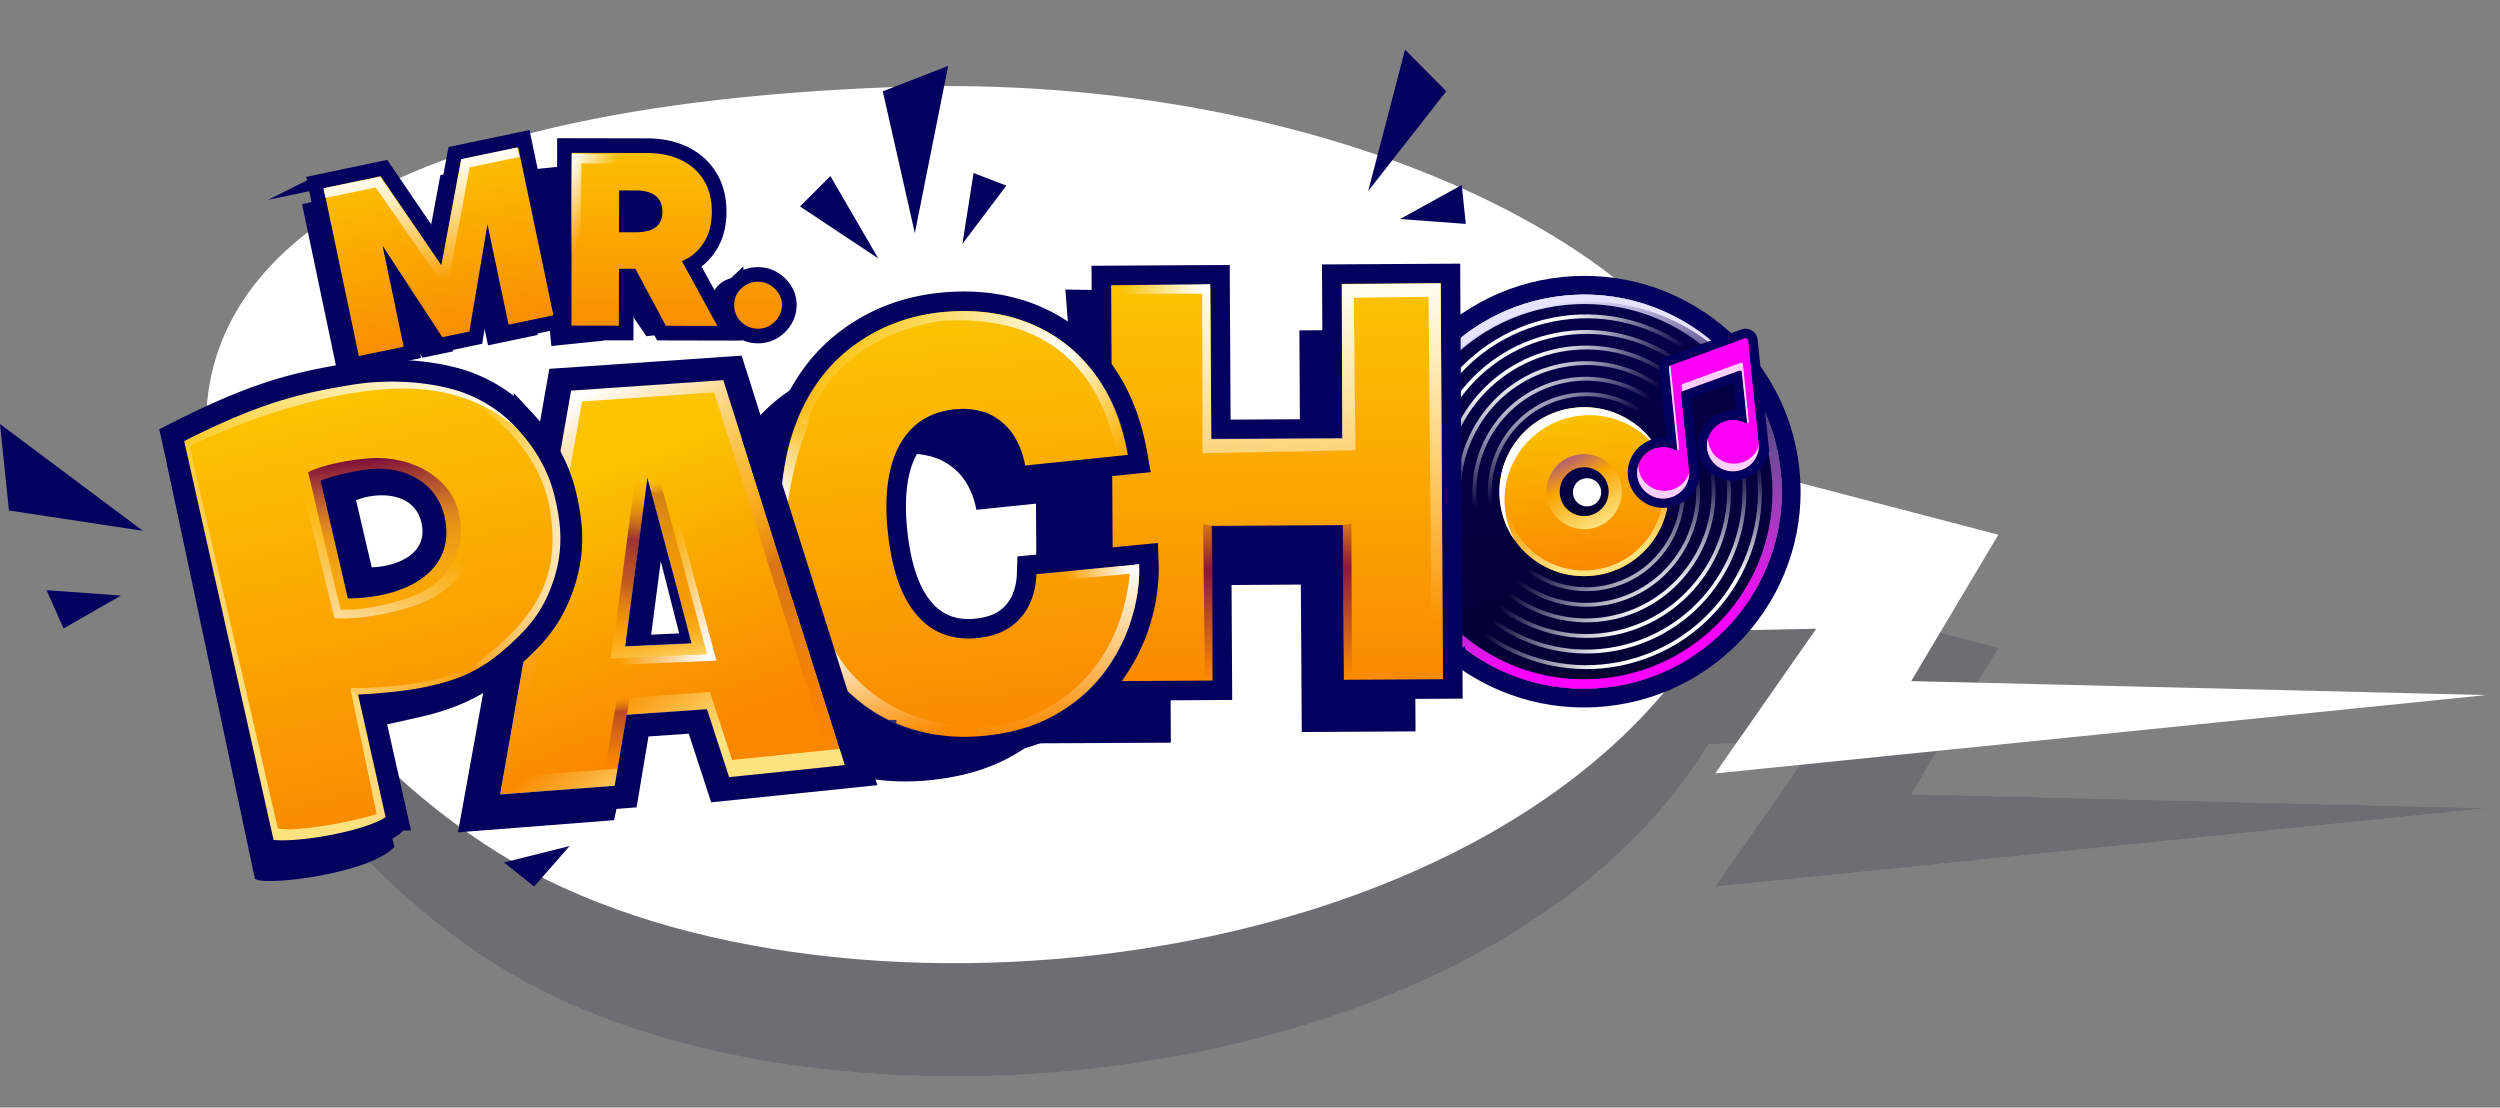 <svg xmlns="http://www.w3.org/2000/svg" fill="none" width="237" height="105" viewBox="0 0 237 105"><rect x="0" y="0" width="237" height="105" fill="#808080" stroke="none"/><g fill-rule="evenodd" clip-rule="evenodd" opacity=".15"><path d="m235.693 76.622-54.513-1.326 8.263-13.874-24.006-6.277c-3.292-20.2-39.408-37.648-80.48-36.17-55.61 2-68.252 20.017-64.922 36.861 1.852 9.37 10.613 25.458 27.341 35.837 30.272 18.783 94.32 12.222 114.573-21.139l10.232-.2-9.582 13.717 73.094-7.429Z" fill="#fff"></path><path d="m235.693 76.622-54.513-1.326 8.263-13.874-24.006-6.277c-3.292-20.2-39.408-37.648-80.48-36.17-55.61 2-68.252 20.017-64.922 36.861 1.852 9.37 10.613 25.458 27.341 35.837 30.272 18.783 94.32 12.222 114.573-21.139l10.232-.2-9.582 13.717 73.094-7.429Z" fill="#01001F"></path></g><path d="m235.693 65.893-54.513-1.327 8.263-13.874-24.006-6.276c-3.292-20.2-39.408-37.648-80.48-36.17-55.61 2-68.252 20.016-64.922 36.86 1.852 9.37 10.613 25.459 27.341 35.838 30.272 18.783 94.32 12.222 114.573-21.139l10.232-.201-9.582 13.718 73.094-7.43Z" fill="#fff" fill-rule="evenodd" clip-rule="evenodd"></path><path d="M170.589 44.503c1.161 11.238-7.037 21.292-18.31 22.456-11.272 1.164-21.352-7.003-22.512-18.24-1.161-11.239 7.037-21.292 18.31-22.457 11.273-1.163 21.352 7.003 22.512 18.241ZM152.097 65.19c10.292-1.063 17.777-10.243 16.717-20.504-1.059-10.26-10.262-17.717-20.554-16.654-10.293 1.063-17.778 10.242-16.718 20.503 1.059 10.26 10.262 17.717 20.555 16.655Z" fill="#04005E" fill-rule="evenodd" clip-rule="evenodd"></path><path d="M152.102 65.19c10.293-1.063 17.778-10.242 16.718-20.503-1.06-10.26-10.262-17.717-20.555-16.654-10.292 1.062-17.777 10.242-16.718 20.503 1.06 10.26 10.263 17.717 20.555 16.654Z" fill="url(#a)"></path><path d="M150.997 54.573c4.411-.455 7.619-4.39 7.164-8.787-.454-4.397-4.398-7.593-8.809-7.137-4.411.455-7.619 4.39-7.165 8.787.455 4.397 4.399 7.593 8.81 7.137Z" fill="url(#b)"></path><path d="M150.942 54.042c4.117-.425 7.111-4.096 6.687-8.2-.424-4.105-4.105-7.088-8.222-6.663-4.117.426-7.111 4.097-6.687 8.202.424 4.104 4.105 7.087 8.222 6.661Zm.055.531c4.41-.455 7.619-4.39 7.165-8.787-.454-4.397-4.399-7.593-8.81-7.137-4.41.455-7.619 4.39-7.165 8.787.455 4.397 4.399 7.593 8.81 7.137Z" fill="url(#c)" fill-rule="evenodd" clip-rule="evenodd"></path><path d="M150.544 50.15a3.564 3.564 0 0 0 3.185-3.906 3.564 3.564 0 0 0-3.916-3.172 3.563 3.563 0 0 0-3.184 3.905 3.563 3.563 0 0 0 3.915 3.172Z" fill="url(#d)"></path><path d="M145.671 30.877c-8.606 2.62-13.476 11.79-10.878 20.483 2.598 8.693 11.681 13.617 20.287 10.998 8.607-2.618 13.477-11.789 10.879-20.482-2.599-8.693-11.682-13.617-20.288-10.999Zm-11.228 20.59c-2.657-8.89 2.323-18.266 11.122-20.943 8.8-2.678 18.087 2.357 20.744 11.246 2.657 8.888-2.323 18.264-11.123 20.942-8.799 2.678-18.087-2.357-20.743-11.246Z" fill="url(#e)" fill-rule="evenodd" clip-rule="evenodd"></path><path d="M145.671 30.877c-8.606 2.62-13.476 11.79-10.878 20.483 2.598 8.693 11.681 13.617 20.287 10.998 8.607-2.618 13.477-11.789 10.879-20.482-2.599-8.693-11.682-13.617-20.288-10.999Zm-11.228 20.59c-2.657-8.89 2.323-18.266 11.122-20.943 8.8-2.678 18.087 2.357 20.744 11.246 2.657 8.888-2.323 18.264-11.123 20.942-8.799 2.678-18.087-2.357-20.743-11.246Z" fill="url(#f)" fill-rule="evenodd" clip-rule="evenodd"></path><path d="M146.094 32.292c-7.833 2.384-12.265 10.73-9.9 18.641 2.364 7.912 10.631 12.394 18.464 10.01 7.832-2.383 12.265-10.729 9.9-18.64-2.365-7.912-10.631-12.394-18.464-10.01ZM135.843 51.04c-2.423-8.107 2.119-16.66 10.145-19.101 8.026-2.443 16.497 2.15 18.92 10.257 2.423 8.107-2.119 16.659-10.145 19.101s-16.496-2.15-18.92-10.257Z" fill="url(#g)" fill-rule="evenodd" clip-rule="evenodd"></path><path d="M146.094 32.292c-7.833 2.384-12.265 10.73-9.9 18.641 2.364 7.912 10.631 12.394 18.464 10.01 7.832-2.383 12.265-10.729 9.9-18.64-2.365-7.912-10.631-12.394-18.464-10.01ZM135.843 51.04c-2.423-8.107 2.119-16.66 10.145-19.101 8.026-2.443 16.497 2.15 18.92 10.257 2.423 8.107-2.119 16.659-10.145 19.101s-16.496-2.15-18.92-10.257Z" fill="url(#h)" fill-rule="evenodd" clip-rule="evenodd"></path><path d="M146.517 33.707c-7.059 2.148-11.054 9.67-8.923 16.8 2.132 7.13 9.582 11.17 16.641 9.022 7.059-2.148 11.053-9.67 8.922-16.8-2.131-7.13-9.581-11.17-16.64-9.022Zm-9.273 16.907c-2.189-7.326 1.915-15.054 9.167-17.26 7.253-2.207 14.907 1.942 17.096 9.268 2.19 7.326-1.914 15.053-9.167 17.26-7.252 2.207-14.906-1.943-17.096-9.268Z" fill="url(#i)" fill-rule="evenodd" clip-rule="evenodd"></path><path d="M146.517 33.707c-7.059 2.148-11.054 9.67-8.923 16.8 2.132 7.13 9.582 11.17 16.641 9.022 7.059-2.148 11.053-9.67 8.922-16.8-2.131-7.13-9.581-11.17-16.64-9.022Zm-9.273 16.907c-2.189-7.326 1.915-15.054 9.167-17.26 7.253-2.207 14.907 1.942 17.096 9.268 2.19 7.326-1.914 15.053-9.167 17.26-7.252 2.207-14.906-1.943-17.096-9.268Z" fill="url(#j)" fill-rule="evenodd" clip-rule="evenodd"></path><path d="M146.94 35.122c-6.286 1.913-9.843 8.61-7.945 14.959 1.898 6.349 8.531 9.945 14.817 8.033 6.285-1.913 9.842-8.61 7.945-14.96-1.898-6.348-8.532-9.945-14.817-8.032Zm-8.295 15.065c-1.956-6.544 1.71-13.447 8.189-15.419 6.479-1.971 13.317 1.736 15.273 8.28 1.956 6.545-1.711 13.448-8.19 15.42-6.478 1.97-13.316-1.736-15.272-8.28Z" fill="url(#k)" fill-rule="evenodd" clip-rule="evenodd"></path><path d="M146.94 35.122c-6.286 1.913-9.843 8.61-7.945 14.959 1.898 6.349 8.531 9.945 14.817 8.033 6.285-1.913 9.842-8.61 7.945-14.96-1.898-6.348-8.532-9.945-14.817-8.032Zm-8.295 15.065c-1.956-6.544 1.71-13.447 8.189-15.419 6.479-1.971 13.317 1.736 15.273 8.28 1.956 6.545-1.711 13.448-8.19 15.42-6.478 1.97-13.316-1.736-15.272-8.28Z" fill="url(#l)" fill-rule="evenodd" clip-rule="evenodd"></path><path d="M147.363 36.537c-5.512 1.677-8.631 7.55-6.967 13.118 1.664 5.567 7.481 8.721 12.993 7.044 5.512-1.677 8.631-7.55 6.967-13.118-1.664-5.568-7.482-8.721-12.993-7.044Zm-7.317 13.224c-1.723-5.763 1.506-11.842 7.211-13.578 5.705-1.736 11.727 1.529 13.449 7.291 1.722 5.763-1.506 11.843-7.211 13.579-5.706 1.736-11.727-1.529-13.449-7.292Z" fill="url(#m)" fill-rule="evenodd" clip-rule="evenodd"></path><path d="M147.363 36.537c-5.512 1.677-8.631 7.55-6.967 13.118 1.664 5.567 7.481 8.721 12.993 7.044 5.512-1.677 8.631-7.55 6.967-13.118-1.664-5.568-7.482-8.721-12.993-7.044Zm-7.317 13.224c-1.723-5.763 1.506-11.842 7.211-13.578 5.705-1.736 11.727 1.529 13.449 7.291 1.722 5.763-1.506 11.843-7.211 13.579-5.706 1.736-11.727-1.529-13.449-7.292Z" fill="url(#n)" fill-rule="evenodd" clip-rule="evenodd"></path><path d="M147.786 37.952c-4.739 1.442-7.42 6.49-5.99 11.276 1.431 4.787 6.432 7.498 11.17 6.056 4.738-1.442 7.42-6.49 5.989-11.277-1.43-4.786-6.431-7.497-11.169-6.055Zm-6.34 11.383c-1.489-4.982 1.302-10.236 6.234-11.737 4.931-1.5 10.136 1.321 11.625 6.303 1.489 4.981-1.302 10.236-6.233 11.737-4.932 1.5-10.137-1.322-11.626-6.303Z" fill="url(#o)" fill-rule="evenodd" clip-rule="evenodd"></path><path d="M147.786 37.952c-4.739 1.442-7.42 6.49-5.99 11.276 1.431 4.787 6.432 7.498 11.17 6.056 4.738-1.442 7.42-6.49 5.989-11.277-1.43-4.786-6.431-7.497-11.169-6.055Zm-6.34 11.383c-1.489-4.982 1.302-10.236 6.234-11.737 4.931-1.5 10.136 1.321 11.625 6.303 1.489 4.981-1.302 10.236-6.233 11.737-4.932 1.5-10.137-1.322-11.626-6.303Z" fill="url(#p)" fill-rule="evenodd" clip-rule="evenodd"></path><path d="M150.417 48.91a2.317 2.317 0 0 0 2.07-2.538 2.317 2.317 0 0 0-2.545-2.062 2.316 2.316 0 0 0-2.07 2.538 2.316 2.316 0 0 0 2.545 2.062Z" fill="url(#q)"></path><path d="M150.59 47.998a1.336 1.336 0 0 0 1.194-1.465 1.336 1.336 0 0 0-1.468-1.19 1.336 1.336 0 0 0-1.194 1.465 1.336 1.336 0 0 0 1.468 1.19Z" fill="#fff"></path><path d="M143.65 51.308a7.993 7.993 0 0 1-.978-3.094c-.455-4.409 2.758-8.353 7.178-8.81a8.046 8.046 0 0 1 7.366 3.307 8.047 8.047 0 0 0-7.849-4.064c-4.419.456-7.633 4.4-7.177 8.81a7.976 7.976 0 0 0 1.46 3.851Z" fill="#fff"></path><path d="M152.011 64.305c9.802-1.012 16.931-9.754 15.922-19.527-1.009-9.772-9.774-16.873-19.576-15.86-9.803 1.011-16.932 9.754-15.923 19.526 1.009 9.772 9.774 16.873 19.577 15.861Zm.091.885c10.293-1.063 17.778-10.242 16.718-20.503-1.06-10.26-10.262-17.717-20.555-16.654-10.292 1.062-17.777 10.242-16.718 20.503 1.06 10.26 10.263 17.717 20.555 16.654Z" fill="url(#r)" fill-rule="evenodd" clip-rule="evenodd"></path><path d="M166.216 36.93a18.74 18.74 0 0 0-17.522-8.227c-10.293 1.063-17.778 10.243-16.718 20.504a18.56 18.56 0 0 0 2.603 7.758 18.562 18.562 0 0 1-3.032-8.43c-1.059-10.26 6.426-19.44 16.718-20.502a18.742 18.742 0 0 1 17.951 8.896Z" fill="#E5E3FF"></path><path d="M165.742 32.294a.267.267 0 0 0-.358-.223l-6.996 2.55a.267.267 0 0 0-.175.277l.795 7.685c.008.074-.076.126-.141.09a2.48 2.48 0 0 0-1.44-.285c-1.355.14-2.342 1.34-2.204 2.68.138 1.34 1.35 2.313 2.706 2.174 1.356-.14 2.343-1.34 2.205-2.681l-.008-.07h.001l-.746-7.212a.179.179 0 0 1 .116-.185l5.394-1.965a.177.177 0 0 1 .238.149l.489 4.73c.008.075-.074.126-.141.09a2.474 2.474 0 0 0-1.438-.285c-1.357.14-2.343 1.34-2.205 2.68.139 1.34 1.35 2.314 2.706 2.174 1.356-.14 2.343-1.34 2.204-2.68l-.003-.033a.465.465 0 0 0-.005-.037h.001l-.995-9.623Z" fill="#FF00F5"></path><path d="M160.121 44.49h-.001l.009.07.006.07c.097 1.311-.879 2.472-2.212 2.61-1.355.14-2.567-.833-2.706-2.173-.138-1.34.85-2.54 2.205-2.68a2.5 2.5 0 0 1 1.44.284c.065.036.148-.015.14-.09l-.794-7.684a.266.266 0 0 1 .174-.278l6.997-2.55c.163-.06.34.05.358.223l.994 9.623h-.001a.247.247 0 0 1 .005.038l.004.032.006.07c.098 1.312-.879 2.473-2.211 2.61-1.356.14-2.567-.833-2.705-2.173-.139-1.34.848-2.54 2.204-2.68a2.5 2.5 0 0 1 .665.02l.039.006a2.489 2.489 0 0 1 .735.259c.066.035.148-.016.14-.09l-.488-4.73a.179.179 0 0 0-.239-.15l-5.394 1.965a.18.18 0 0 0-.116.186l.746 7.212Zm4.483-5.567-.274-2.647-4.011 1.462.781 7.545c-.219 1.477-1.528 2.681-3.086 2.842-1.838.19-3.494-1.13-3.683-2.967-.19-1.836 1.161-3.467 2.999-3.657.225-.023.447-.023.663-.003l-.672-6.51a1.157 1.157 0 0 1 .755-1.205l6.997-2.549a1.16 1.16 0 0 1 1.552.967l1.086 10.507c-.22 1.477-1.529 2.681-3.085 2.842-1.84.19-3.496-1.13-3.685-2.966-.19-1.837 1.161-3.467 3.001-3.657.224-.023.445-.024.662-.004Z" fill="#04005E" fill-rule="evenodd" clip-rule="evenodd"></path><path d="M158.362 34.631a.267.267 0 0 0-.151.269l.8 7.74.031.016c.065.036.148-.016.141-.09l-.821-7.935Zm-3.047 9.485c-.093.3-.127.622-.093.952.139 1.34 1.351 2.314 2.706 2.174 1.279-.132 2.231-1.208 2.218-2.455a2.47 2.47 0 0 1-2.113 1.729c-1.356.14-2.567-.834-2.705-2.174a2.16 2.16 0 0 1-.013-.226Zm4.153-7.015 5.423-1.973a.179.179 0 0 1 .239.149l.494 4.785.032.017c.065.036.148-.016.14-.09l-.562-5.438a.179.179 0 0 0-.239-.149l-5.465 1.988a.179.179 0 0 0-.117.186l.055.525Zm2.455 4.44c.001.075.005.15.013.226.138 1.34 1.35 2.313 2.705 2.173a2.467 2.467 0 0 0 2.113-1.728 2.457 2.457 0 0 1-2.217 2.454c-1.356.14-2.567-.833-2.705-2.173-.034-.33 0-.653.091-.952Z" fill="#FFD0FE"></path><path d="m98.344 70.468-.226-39.005 10.786-.062.088 15.447 14.277-.082-.088-15.447 10.787-.062.225 38.078-10.785.062-.088-13.98-12.41.081.088 14.908-12.654.062Z" fill="#04005E"></path><path d="m103.299 47.161-10.691 1.104c-.168-.88-.453-1.666-.856-2.356a5.49 5.49 0 0 0-1.52-1.73 5.574 5.574 0 0 0-2.154-1.009c-.827-.21-1.745-.262-2.756-.158-1.77.183-3.222.77-4.359 1.76-1.124.988-1.919 2.321-2.384 3.999-.453 1.676-.562 3.645-.329 5.904.246 2.388.769 4.355 1.567 5.902.81 1.533 1.863 2.644 3.16 3.33 1.296.676 2.797.925 4.503.749.973-.1 1.833-.312 2.579-.632a6.161 6.161 0 0 0 1.897-1.294 5.647 5.647 0 0 0 1.209-1.837 6.87 6.87 0 0 0 .505-2.343l10.699-1.028c.044 1.664-.244 3.394-.863 5.19-.62 1.784-1.589 3.475-2.905 5.074-1.305 1.585-2.987 2.926-5.044 4.024-2.058 1.098-4.509 1.793-7.353 2.087-3.563.368-6.84-.07-9.829-1.314-2.977-1.245-5.44-3.275-7.392-6.09-1.938-2.815-3.13-6.38-3.576-10.698-.448-4.342.008-8.085 1.37-11.228 1.36-3.156 3.376-5.642 6.05-7.458 2.672-1.829 5.752-2.923 9.24-3.284 2.451-.253 4.742-.15 6.871.311 2.13.46 4.038 1.258 5.726 2.392 1.687 1.122 3.102 2.574 4.243 4.355 1.142 1.781 1.94 3.874 2.392 6.278Z" fill="#04005E"></path><path d="m103.299 47.161-10.691 1.104c-.168-.88-.453-1.666-.856-2.356a5.49 5.49 0 0 0-1.52-1.73 5.574 5.574 0 0 0-2.154-1.009c-.827-.21-1.745-.262-2.756-.158-1.77.183-3.222.77-4.359 1.76-1.124.988-1.919 2.321-2.384 3.999-.453 1.676-.562 3.645-.329 5.904.246 2.388.769 4.355 1.567 5.902.81 1.533 1.863 2.644 3.16 3.33 1.296.676 2.797.925 4.503.749.973-.1 1.833-.312 2.579-.632a6.161 6.161 0 0 0 1.897-1.294 5.647 5.647 0 0 0 1.209-1.837 6.87 6.87 0 0 0 .505-2.343l10.699-1.028c.044 1.664-.244 3.394-.863 5.19-.62 1.784-1.589 3.475-2.905 5.074-1.305 1.585-2.987 2.926-5.044 4.024-2.058 1.098-4.509 1.793-7.353 2.087-3.563.368-6.84-.07-9.829-1.314-2.977-1.245-5.44-3.275-7.392-6.09-1.938-2.815-3.13-6.38-3.576-10.698-.448-4.342.008-8.085 1.37-11.228 1.36-3.156 3.376-5.642 6.05-7.458 2.672-1.829 5.752-2.923 9.24-3.284 2.451-.253 4.742-.15 6.871.311 2.13.46 4.038 1.258 5.726 2.392 1.687 1.122 3.102 2.574 4.243 4.355 1.142 1.781 1.94 3.874 2.392 6.278Z" stroke="#04005E" stroke-width=".116"></path><path d="m104.626 64.575.005.925.925-.005 9.402-.054.925-.005-.005-.926-.079-13.736 10.595-.061.079 13.737.006.925.925-.005 9.401-.054.925-.006-.004-.925-.215-37.534-.006-.926-.925.006-9.402.053-.926.006.006.925.078 13.737-10.594.06-.08-13.736-.004-.925-.926.005-9.402.054-.925.005.006.925.215 37.535Z" fill="url(#s)" stroke="#04005E" stroke-width="1.85"></path><path d="m107.013 44.045.993-.102-.177-.983c-.451-2.5-1.23-4.709-2.352-6.612-1.115-1.891-2.499-3.454-4.154-4.672-1.651-1.227-3.51-2.094-5.569-2.603-2.06-.509-4.257-.637-6.582-.397-3.33.344-6.287 1.467-8.846 3.378-2.576 1.909-4.49 4.529-5.755 7.818-1.277 3.304-1.66 7.2-1.2 11.654.457 4.427 1.61 8.154 3.497 11.141l.001.002c1.888 2.966 4.28 5.149 7.182 6.506h.001v.001c2.9 1.35 6.06 1.84 9.456 1.489 2.692-.278 5.05-.983 7.049-2.14 1.963-1.136 3.58-2.544 4.837-4.228 1.244-1.668 2.161-3.445 2.743-5.332v-.003c.574-1.877.837-3.708.778-5.488l-.033-.983-.98.093-9.74.929-.81.077-.027.813a6.449 6.449 0 0 1-.38 2.048l-.002.003v.003a4.656 4.656 0 0 1-.905 1.529c-.382.426-.853.78-1.424 1.057-.566.262-1.243.442-2.043.524-1.385.143-2.553-.094-3.548-.669-.996-.587-1.853-1.551-2.544-2.966-.682-1.431-1.157-3.293-1.397-5.615-.226-2.192-.142-4.05.224-5.596.376-1.54 1.014-2.698 1.876-3.53.858-.818 1.974-1.32 3.41-1.468.823-.084 1.539-.026 2.162.153l.006.002.007.002a4.072 4.072 0 0 1 1.613.84l.008.007.008.007c.47.384.859.865 1.167 1.457l.003.005.003.006c.322.598.56 1.293.707 2.093l.153.843.852-.088 9.732-1.005Z" fill="url(#t)" stroke="#04005E" stroke-width="1.85"></path><path d="M77.732 59.963c.657 3.14 5.526 9.468 14.035 9.468" stroke="url(#u)" stroke-width="1.388"></path><path d="M89.47 29.575c12.448-1.052 16.981 8.691 17.443 13.546l-.978.101c-2.076-10.54-9.11-13.36-16.9-12.788-8.814 1.561-11.923 7.258-12.632 9.966l-.83-.728c2.935-7.604 10.49-9.88 13.897-10.097Z" fill="url(#v)"></path><path d="m107.988 53.507-.801.079C106.3 65.827 96.859 69.003 92.559 69.02l.084.805c12.251-.707 15.607-11.123 15.345-16.319Z" fill="url(#w)"></path><path d="m98.105 54.425 9.888-.923-.877.896-8.934.775-.078-.748Z" fill="url(#x)"></path><path d="M79.211 34.357c-3.832 3.419-5.037 9.764-5.16 12.509l.544 1.339c1.057-7.783 3.915-12.012 5.211-13.153l-.595-.695Z" fill="url(#y)"></path><path d="m100.996 27.447 2.912.048.131 5.219-2.701-.826-.342-4.44Z" fill="#04005E"></path><path d="m47.42 75.312 6.724-38.284 14.43-.989 11.53 36.5-10.978 1.133-2.102-6.444-7.619.53-1.13 6.734-10.854.82ZM59.262 61.29l6.344-.266-4.231-15.75-2.113 16.016Z" fill="url(#z)" fill-rule="evenodd" clip-rule="evenodd"></path><path d="m57.094 63.084 3.204-23.463 1.406-.056 6.212 23.06-10.822.459Zm9.919-1.08-6.004-22.29-3.097 22.675 9.101-.386Z" fill="url(#A)" fill-rule="evenodd" clip-rule="evenodd"></path><path d="M78.9 72.693 68.84 40.812l1.112-.434L80.01 72.259l-1.11.434Z" fill="url(#B)" fill-opacity=".3" fill-rule="evenodd" clip-rule="evenodd"></path><path d="m58.135 61.053 2.122-15.996 1.126.277-2.123 15.997-1.125-.278Z" fill="url(#C)" fill-rule="evenodd" clip-rule="evenodd"></path><path d="m65.535 60.867-4.26-15.73 1.153-.11 4.26 15.73-1.153.11Z" fill="url(#D)" fill-opacity=".3" fill-rule="evenodd" clip-rule="evenodd"></path><path d="m59.711 66.127-1.414 8.403-1.18-.185 1.414-8.403 1.18.185Z" fill="url(#E)" fill-opacity=".5" fill-rule="evenodd" clip-rule="evenodd"></path><path d="m47.708 73.684-.286 1.627 10.854-.82.273-1.625-10.841.819Z" fill="url(#F)"></path><path d="m59.408 67.757 7.614-.53 2.103 6.444 10.977-1.133-.489-1.547-10.21 1.054-2.103-6.444-7.619.53-.273 1.626Z" fill="url(#G)"></path><path d="m67.024 67.228 2.102 6.444 10.978-1.133-11.53-36.5-14.43.99-6.723 38.283 10.853-.82 1.131-6.734 7.62-.53Zm-9.789 6.24 1.132-6.74 9.52-.662 2.09 6.411 8.59-.886L67.703 37.2l-12.528.859-6.33 36.041 8.39-.634Z" fill="url(#H)" fill-rule="evenodd" clip-rule="evenodd"></path><path d="m44.566 77.733 7.51-42.768 18.235-1.25 12.863 40.72L67.42 76.06l-2.124-6.509-3.819.266-1.13 6.722-15.781 1.193ZM59.4 67.758l7.619-.53 2.102 6.444L80.1 72.538l-5.766-18.25-5.765-18.25-14.43.99-6.723 38.282 10.854-.82 1.13-6.733Zm6.2-6.734-4.231-15.75-2.113 16.016 6.343-.266Zm-3.629-2.047.621-.026-.414-1.542-.207 1.568Z" fill="#04005E" fill-rule="evenodd" clip-rule="evenodd"></path><path d="m61.732 60.167 2.653-.126-1.744-6.838-.91 6.964Z" fill="#fff" fill-rule="evenodd" clip-rule="evenodd"></path><path d="m65.151 54.869 1.879 7.138-9.152.42.649-4.52 1.184.161-.46 3.196 6.284-.288-1.544-5.865 1.16-.242Z" fill="url(#I)" fill-rule="evenodd" clip-rule="evenodd"></path><path d="m52.365 32.561.012.115.115-.012 4.47-.461.116-.012-.012-.115-.543-5.262 1.363-.14 3.407 5.02.04.057.068-.007 4.856-.501.195-.02-.111-.161-3.902-5.628a4.896 4.896 0 0 0 1.77-1.918c.454-.879.617-1.913.495-3.097-.122-1.173-.485-2.16-1.095-2.954-.609-.793-1.406-1.366-2.387-1.719-.982-.352-2.092-.462-3.328-.335l-7.108.734-.115.012.012.115 1.682 16.289Zm5.24-9.564-1.461.151-.384-3.715 1.461-.15c.516-.054.956-.028 1.323.072h.002a1.6 1.6 0 0 1 .867.526l.002.001c.214.248.349.592.395 1.042.046.445-.016.804-.175 1.085h-.001c-.155.283-.4.507-.743.669-.342.159-.77.266-1.286.32Zm10.763 7.6.001.001 3.65-.857c.19-.38.264-.79.225-1.225v-.002c-.072-.636-.373-1.158-.897-1.558-.516-.4-1.087-.571-1.708-.507a2.35 2.35 0 0 0-1.61.85 2.19 2.19 0 0 0-.518 1.705c.062.651.349 1.184.857 1.593ZM28.886 19.42l-.113.023.023.113 3.34 15.916.024.113.114-.024 4.252-.892.113-.024-.024-.113-1.885-8.982 5.338 8.17.044.066.077-.016 2.564-.538.077-.016.013-.078 1.616-9.567 1.872 8.922.024.113.113-.024 4.252-.892.114-.024-.024-.113-3.34-15.915-.024-.114-.113.024-5.41 1.135-.075.016-.014.076-1.815 9.72-.036.007-5.569-8.17-.043-.064-.076.016-5.41 1.136Z" fill="#04005E" stroke="#04005E" stroke-width=".231"></path><path d="M53.477 30.866v.694l.693.001 4.494.01h.694l.002-.693.01-4.711h.446l2.7 5.046.196.365.414.001 4.883.01 1.174.003-.565-1.03-3.016-5.504a5.385 5.385 0 0 0 1.662-1.629c.619-.939.91-2.066.912-3.344.003-1.265-.275-2.394-.864-3.356-.583-.951-1.402-1.678-2.436-2.177-1.032-.498-2.213-.737-3.525-.74l-7.145-.014-.694-.001-.001.694-.034 16.375Zm6.792-9.54-.89-.001.005-2.578.89.001c.47.001.83.066 1.1.172l.005.002.006.002c.256.095.418.229.526.39l.004.007.004.006c.101.145.182.375.18.746 0 .364-.08.587-.18.725l-.002.003-.002.004c-.105.15-.265.28-.524.37-.279.095-.647.152-1.122.151ZM69.77 31l.003.003.003.003a2.927 2.927 0 0 0 2.089.847 2.855 2.855 0 0 0 1.456-.387l.004-.002.004-.002a3.12 3.12 0 0 0 1.058-1.032c.286-.452.433-.955.44-1.495v-.015c-.005-.803-.319-1.501-.906-2.058-.573-.548-1.263-.84-2.045-.842a2.927 2.927 0 0 0-2.092.838l-.001.001-.002.001a2.767 2.767 0 0 0-.868 2.054A2.82 2.82 0 0 0 69.77 31Z" fill="url(#J)" stroke="#04005E" stroke-width="1.388"></path><path d="m30.535 17.162-.679.143.143.679 3.34 15.915.142.679.68-.143 4.252-.892.679-.142-.143-.68-1.253-5.973 3.657 5.597.259.397.464-.098 2.564-.538.463-.097.078-.466 1.108-6.555 1.245 5.932.142.679.68-.143 4.251-.892.68-.142-.143-.68-3.34-15.915-.143-.679-.679.143-5.409 1.135-.454.095-.085.457-1.567 8.39-4.807-7.053-.261-.383-.455.095-5.409 1.135Z" fill="url(#K)" stroke="#04005E" stroke-miterlimit="16" stroke-width="1.388"></path><path d="m30.76 18.307 5.065-1.047 6.283 9.06 2.02-10.847 5.008-1.04" stroke="url(#L)" stroke-width=".925"></path><path d="m54.47 30.622.191-15.599 7.216.069" stroke="url(#M)" stroke-width=".925"></path><path d="m129.704 18.11 7.402-9.459-3.909-3.943-3.493 13.401Zm3.022 2.654 6.229.461-.381-3.686-5.848 3.225ZM11.471 56.462l-7.058-.513 1.611 3.629 5.447-3.116Zm2.074-6.138L0 40.199l.846 8.193 12.7 1.932Zm37.093 33.714 3.365-3.836-6.233 1.562 2.868 2.274Zm44.761-66.44-4.164 5.525 1.06-6.72 3.104 1.195Zm-5.512-11.35-3.16 15.851-3.04-13.441 6.2-2.41Zm-11.168 10.44 4.537 7.811-7.413-4.927 2.876-2.883Z" fill="#04005E"></path><path d="m32.111 43.695.96-.25a5.296 5.296 0 1 1 2.673 10.248l-.96.25-2.673-10.248Z" fill="#fff"></path><path d="m43.488 78.84 2.688-14.869 2.321-.797-2.291 13.34 12.334-.53-.378 1.713-14.674 1.143Z" fill="#04005E" stroke="#04005E" stroke-width=".116"></path><path d="m113.995 42.964-.025-14.88.002-1.105.754-.02.116 14.638 12.376-.057.005-14.592 9.35-.093.197 36.254-1.035.107-.309-35.08-7.083.092.156 14.459-14.504.277Z" fill="url(#N)"></path><path d="m105.4 27.864 9.298-.03-.032-.87-9.355.037.089.863Z" fill="url(#O)"></path><path d="m114.051 49.704.18 14.689.748-.077-.053-14.467-.875-.145Z" fill="url(#P)"></path><path d="m127.256 49.78.16 14.529.748-.078-.053-14.585-.855.135Z" fill="url(#Q)"></path><path d="m139.472 63.415-.634-2.202-1.36 2.15 1.994.052ZM24.634 81.167 16.756 46.1l15.156-3.404c2.606-.586 5.002-.584 7.187.004 2.185.588 4.03 1.691 5.533 3.308 1.504 1.617 2.535 3.67 3.095 6.158.564 2.511.492 4.812-.215 6.901-.696 2.087-1.938 3.853-3.727 5.298-1.777 1.442-4.002 2.464-6.677 3.065l-5.28 1.186 2.338 10.41-9.532 2.142Zm5.532-19.95 3.36-.754c1.12-.252 2.031-.66 2.732-1.225.71-.58 1.195-1.282 1.454-2.108.27-.828.294-1.738.07-2.732-.225-1.004-.634-1.811-1.228-2.422-.584-.624-1.319-1.034-2.203-1.231-.876-.211-1.874-.19-2.994.06l-3.36.755 2.169 9.658Z" fill="#04005E"></path><path d="M24.634 81.167 16.756 46.1l15.156-3.404c2.606-.586 5.002-.584 7.187.004 2.185.588 4.03 1.691 5.533 3.308 1.504 1.617 2.535 3.67 3.095 6.158.564 2.511.492 4.812-.215 6.901-.696 2.087-1.938 3.853-3.727 5.298-1.777 1.442-4.002 2.464-6.677 3.065l-5.28 1.186 2.338 10.41-9.532 2.142Zm5.532-19.95 3.36-.754c1.12-.252 2.031-.66 2.732-1.225.71-.58 1.195-1.282 1.454-2.108.27-.828.294-1.738.07-2.732-.225-1.004-.634-1.811-1.228-2.422-.584-.624-1.319-1.034-2.203-1.231-.876-.211-1.874-.19-2.994.06l-3.36.755 2.169 9.658Z" stroke="#04005E" stroke-width=".105"></path><path d="m34.192 68.913 5.634-1.266c3.046-.684 5.599-1.84 7.647-3.476 2.06-1.64 3.502-3.644 4.315-6.011.827-2.374.916-4.975.283-7.793-.627-2.792-1.8-5.108-3.528-6.933-1.724-1.822-3.845-3.06-6.353-3.715-2.51-.654-5.255-.64-8.227.027l-17.468 4.382-.308.07.07.307 8.185 38.592c1.197.468 10.007-.53 12.602-2.903l-2.852-11.281Z" fill="#04005E" stroke="#04005E" stroke-width=".631"></path><path d="m37.434 77.73-2.447-10.892s2.9-.397 5.12-.866c3.393-.718 5.818-1.65 8.597-4.13 2.298-2.052 3.554-3.539 4.524-6.462.971-2.928.895-4.946.232-7.896-.656-2.922-1.986-5.566-3.794-7.51-1.802-1.938-4.229-3.381-6.835-4.083-2.612-.703-5.968-1.037-9.715-.42-5.272.867-9.297 1.737-16.993 5.792l.184.82 8.762 38.425.184.82.82-.184 10.725-2.41.82-.183-.184-.82Z" fill="url(#R)"></path><path d="M17.968 42.318c4.04-2.031 14.09-5.992 21.86-5.424 1.08.078 2.108.256 3.078.516 6.005 1.61 9.817 6.38 10.51 10.503.496-6.916-6.743-14.743-18.489-13.125-11.035 1.52-13.893 3.203-18.139 5.705l-.839.493 2.02 1.332Z" fill="url(#S)" fill-rule="evenodd" clip-rule="evenodd"></path><path d="M53.417 47.913c-.694-4.123-4.506-8.893-10.51-10.503 3.963 1.389 8.524 5.679 9.301 11.324.805 5.84-1.14 9.78-7.15 14.225l.684 1.344s7.73-5.932 8.024-12.823c.101-2.362-.267-2.723-.35-3.567Z" fill="url(#T)"></path><path d="m17.968 42.318-2.019-1.332 9.143 40.253 12.5-2.671-2.887-11.596-1.496-1.729 2.495 11.918c-2.16.756-7.937 1.777-9.365 1.37l-8.37-36.213Z" fill="url(#U)"></path><path d="m45.742 64.303-.683-1.344c-1.686 1.069-5.716 2.284-11.85 2.284l1.496 1.729 11.037-2.669Z" fill="url(#V)"></path><path d="m37.67 77.697-2.448-10.893s3.053-.19 5.274-.659c3.392-.717 5.576-1.629 8.355-4.109 2.298-2.051 3.641-3.788 4.611-6.712 1.18-3.557.592-6.426.188-8.226-.656-2.922-2.091-5.26-3.9-7.204a13.942 13.942 0 0 0-6.656-4.014c-2.611-.703-6.23-1.027-9.976-.41-5.273.867-9.125 1.83-16.84 5.785l8.793 39.252c2.355.791 12.023-1.014 12.598-2.81Z" stroke="#04005E" stroke-width="2.07"></path><path d="m34.695 43.408-5.497 1.434 3.095 12.96c.454 0 2.501.152 6.337-1.097 3.835-1.25 5.682-4.568 4.857-8.077-.825-3.51-5.283-6.045-8.792-5.22Zm-6.58.645 3.596 14.545s2.896.316 7.358-1.101 6.527-4.821 5.49-9.227c-1.036-4.406-5.865-7.267-10.272-6.23l-6.172 2.013Z" fill="url(#W)" fill-rule="evenodd" clip-rule="evenodd"></path><path d="m35.12 45.093-3.901.917 2.304 9.795 3.901-.917a5.031 5.031 0 1 0-2.304-9.795Zm-5.908-.325 3.069 13.044c1.142-.104 3.086-.005 6.647-1.234 3.562-1.228 5.408-4.365 4.56-7.967-.846-3.602-4.839-5.527-8.75-5.143-3.91.384-5.526 1.3-5.526 1.3Z" fill="url(#X)" fill-rule="evenodd" clip-rule="evenodd"></path><path d="M30.39 45.559c1.32-.514 3.429-.963 4.63-1.081 3.524-.346 6.398 1.38 7.11 4.433 1.263 5.405-3.95 7.818-9.158 7.818l-2.582-11.17Z" fill="#04005E"></path><path d="M33.752 47.417c2.031-.812 5.511-.812 6.197 2.122.705 3.02-2.375 4.162-4.71 4.247l-1.487-6.37Z" fill="#fff"></path><defs><linearGradient id="a" x1="148.265" x2="152.102" y1="28.032" y2="65.19" gradientUnits="userSpaceOnUse"><stop stop-color="#05004A"></stop><stop offset="1" stop-color="#030033"></stop></linearGradient><linearGradient id="b" x1="149.352" x2="150.997" y1="38.649" y2="54.573" gradientUnits="userSpaceOnUse"><stop stop-color="#FAC400"></stop><stop offset=".495" stop-color="#FAA500"></stop><stop offset="1" stop-color="#FA8700"></stop></linearGradient><linearGradient id="c" x1="147.657" x2="151.227" y1="39.169" y2="53.019" gradientUnits="userSpaceOnUse"><stop offset=".583" stop-color="#FDE280" stop-opacity="0"></stop><stop offset="1" stop-color="#FDE280"></stop></linearGradient><linearGradient id="d" x1="147.148" x2="151.12" y1="42.155" y2="50.096" gradientUnits="userSpaceOnUse"><stop stop-color="#832CC8"></stop><stop offset=".482" stop-color="#FAA501"></stop><stop offset="1" stop-color="#FEE280"></stop></linearGradient><linearGradient id="q" x1="149.942" x2="150.417" y1="44.31" y2="48.91" gradientUnits="userSpaceOnUse"><stop stop-color="#05004A"></stop><stop offset="1" stop-color="#030033"></stop></linearGradient><linearGradient id="r" x1="144.31" x2="152.639" y1="29.246" y2="61.563" gradientUnits="userSpaceOnUse"><stop stop-color="#E5E3FF"></stop><stop offset=".271" stop-color="#DAC9F5" stop-opacity=".37"></stop><stop offset=".495" stop-color="#C9A2E7" stop-opacity=".438"></stop><stop offset="1" stop-color="#F0F"></stop></linearGradient><linearGradient id="s" x1="44.542" x2="44.763" y1="26.87" y2="65.504" gradientUnits="userSpaceOnUse"><stop stop-color="#FBC401"></stop><stop offset="1" stop-color="#FA8901"></stop></linearGradient><linearGradient id="t" x1="47.668" x2="51.821" y1="33.892" y2="74.117" gradientUnits="userSpaceOnUse"><stop stop-color="#FBC401"></stop><stop offset="1" stop-color="#FA8901"></stop></linearGradient><linearGradient id="u" x1="83.284" x2="85.584" y1="59.526" y2="69.986" gradientUnits="userSpaceOnUse"><stop stop-color="#fff"></stop><stop offset="1" stop-color="#fff" stop-opacity="0"></stop></linearGradient><linearGradient id="v" x1="105.673" x2="80.19" y1="43.526" y2="28.414" gradientUnits="userSpaceOnUse"><stop stop-color="#fff" stop-opacity="0"></stop><stop offset=".317" stop-color="#fff"></stop><stop offset="1" stop-color="#fff" stop-opacity="0"></stop></linearGradient><linearGradient id="w" x1="99.602" x2="101.101" y1="54.458" y2="68.975" gradientUnits="userSpaceOnUse"><stop stop-color="#fff"></stop><stop offset="1" stop-color="#fff" stop-opacity="0"></stop></linearGradient><linearGradient id="x" x1="107.218" x2="101.046" y1="54.298" y2="54.761" gradientUnits="userSpaceOnUse"><stop stop-color="#fff"></stop><stop offset="1" stop-color="#fff" stop-opacity="0"></stop></linearGradient><linearGradient id="y" x1="74.11" x2="77.709" y1="47.441" y2="39.512" gradientUnits="userSpaceOnUse"><stop stop-color="#fff"></stop><stop offset="1" stop-color="#fff" stop-opacity="0"></stop></linearGradient><linearGradient id="z" x1="53.116" x2="66.359" y1="39.66" y2="75.811" gradientUnits="userSpaceOnUse"><stop offset=".141" stop-color="#FAC400"></stop><stop offset=".479" stop-color="#FAA500"></stop><stop offset=".865" stop-color="#FA8700"></stop></linearGradient><linearGradient id="A" x1="59.029" x2="66.931" y1="58.916" y2="62.26" gradientUnits="userSpaceOnUse"><stop offset=".135" stop-color="#fff" stop-opacity="0"></stop><stop offset="1" stop-color="#fff"></stop></linearGradient><linearGradient id="B" x1="70.954" x2="81.295" y1="45.053" y2="72.966" gradientUnits="userSpaceOnUse"><stop offset=".01" stop-color="#FBA201" stop-opacity="0"></stop><stop offset=".297" stop-color="#7A0049"></stop><stop offset="1" stop-color="#FA8701" stop-opacity="0"></stop></linearGradient><linearGradient id="C" x1="59.758" x2="58.307" y1="45.187" y2="61.312" gradientUnits="userSpaceOnUse"><stop offset=".01" stop-color="#FBA201" stop-opacity="0"></stop><stop offset=".364" stop-color="#7A0049" stop-opacity=".72"></stop><stop offset=".618" stop-color="#8B1240" stop-opacity=".52"></stop><stop offset="1" stop-color="#FA8701" stop-opacity="0"></stop></linearGradient><linearGradient id="D" x1="61.648" x2="63.443" y1="45.37" y2="61.636" gradientUnits="userSpaceOnUse"><stop offset=".01" stop-color="#FBA201" stop-opacity="0"></stop><stop offset=".094" stop-color="#7A0049"></stop><stop offset="1" stop-color="#FA8701" stop-opacity="0"></stop></linearGradient><linearGradient id="E" x1="58.667" x2="59.637" y1="65.77" y2="74.75" gradientUnits="userSpaceOnUse"><stop offset=".01" stop-color="#FBA201" stop-opacity="0"></stop><stop offset=".192" stop-color="#7A0049"></stop><stop offset=".535" stop-color="#B0392B" stop-opacity=".575"></stop><stop offset=".811" stop-color="#FA8701" stop-opacity="0"></stop></linearGradient><linearGradient id="F" x1="60.079" x2="66.06" y1="64.858" y2="71.844" gradientUnits="userSpaceOnUse"><stop stop-color="#FDE280" stop-opacity="0"></stop><stop offset="1" stop-color="#FDE280"></stop></linearGradient><linearGradient id="G" x1="60.076" x2="66.057" y1="64.858" y2="71.843" gradientUnits="userSpaceOnUse"><stop stop-color="#FDE280" stop-opacity="0"></stop><stop offset="1" stop-color="#FDE280"></stop></linearGradient><linearGradient id="H" x1="50.836" x2="69.401" y1="40.051" y2="71.752" gradientUnits="userSpaceOnUse"><stop stop-color="#fff"></stop><stop offset=".702" stop-color="#FA8701" stop-opacity="0"></stop></linearGradient><linearGradient id="I" x1="61.501" x2="63.31" y1="55.078" y2="63.492" gradientUnits="userSpaceOnUse"><stop stop-color="#FAA101" stop-opacity="0"></stop><stop offset=".292" stop-color="#FAA401" stop-opacity="0"></stop><stop offset="1" stop-color="#FDE280"></stop></linearGradient><linearGradient id="J" x1="64.183" x2="64.15" y1="14.512" y2="31.143" gradientUnits="userSpaceOnUse"><stop stop-color="#FBBE02"></stop><stop offset="1" stop-color="#FA8E02"></stop></linearGradient><linearGradient id="K" x1="39.901" x2="43.241" y1="15.906" y2="31.821" gradientUnits="userSpaceOnUse"><stop stop-color="#FBBE02"></stop><stop offset="1" stop-color="#FA8E02"></stop></linearGradient><linearGradient id="L" x1="39.536" x2="41.632" y1="15.482" y2="26.776" gradientUnits="userSpaceOnUse"><stop stop-color="#fff"></stop><stop offset="1" stop-color="#fff" stop-opacity="0"></stop></linearGradient><linearGradient id="M" x1="54.338" x2="57.971" y1="14.708" y2="16.508" gradientUnits="userSpaceOnUse"><stop stop-color="#fff"></stop><stop offset="1" stop-color="#fff" stop-opacity="0"></stop></linearGradient><linearGradient id="N" x1="120.756" x2="121.493" y1="25.407" y2="59.28" gradientUnits="userSpaceOnUse"><stop stop-color="#fff"></stop><stop offset="1" stop-color="#fff" stop-opacity="0"></stop></linearGradient><linearGradient id="O" x1="113.857" x2="106.215" y1="27.572" y2="27.314" gradientUnits="userSpaceOnUse"><stop stop-color="#fff"></stop><stop offset="1" stop-color="#fff" stop-opacity="0"></stop></linearGradient><linearGradient id="P" x1="113.821" x2="115.324" y1="49.727" y2="64.28" gradientUnits="userSpaceOnUse"><stop stop-color="#8B1640" stop-opacity=".31"></stop><stop offset=".302" stop-color="#8B1640"></stop><stop offset="1" stop-color="#8B1640" stop-opacity="0"></stop></linearGradient><linearGradient id="Q" x1="128.069" x2="128.509" y1="49.531" y2="64.196" gradientUnits="userSpaceOnUse"><stop stop-color="#8B1640" stop-opacity=".28"></stop><stop offset=".291" stop-color="#8B1640"></stop><stop offset="1" stop-color="#8B1640" stop-opacity="0"></stop></linearGradient><linearGradient id="R" x1="61.394" x2="70.516" y1="30.337" y2="70.945" gradientUnits="userSpaceOnUse"><stop stop-color="#FBC401"></stop><stop offset="1" stop-color="#FA8901"></stop></linearGradient><linearGradient id="S" x1="41.321" x2="31.994" y1="33.146" y2="52.178" gradientUnits="userSpaceOnUse"><stop stop-color="#fff"></stop><stop offset="1" stop-color="#fff" stop-opacity="0"></stop></linearGradient><linearGradient id="T" x1="56.01" x2="43.567" y1="62.217" y2="61.589" gradientUnits="userSpaceOnUse"><stop stop-color="#fff"></stop><stop offset="1" stop-color="#fff" stop-opacity="0"></stop></linearGradient><linearGradient id="W" x1="30.282" x2="36.398" y1="64.804" y2="50.102" gradientUnits="userSpaceOnUse"><stop stop-color="#fff"></stop><stop offset="1" stop-color="#fff" stop-opacity="0"></stop></linearGradient><linearGradient id="X" x1="35.236" x2="36.676" y1="43.351" y2="57.333" gradientUnits="userSpaceOnUse"><stop stop-color="#7B0C3B"></stop><stop offset=".505" stop-color="#BA4D4D" stop-opacity=".29"></stop><stop offset="1" stop-color="#CCB375" stop-opacity="0"></stop></linearGradient><radialGradient id="e" cx="0" cy="0" r="1" gradientTransform="rotate(-121.924 99.593 -12.146) scale(46.669 56.439)" gradientUnits="userSpaceOnUse"><stop offset=".222" stop-color="#fff"></stop><stop offset=".447" stop-color="#fff" stop-opacity="0"></stop></radialGradient><radialGradient id="f" cx="0" cy="0" r="1" gradientTransform="matrix(24.452 40.584 -49.081 29.571 137.888 26.352)" gradientUnits="userSpaceOnUse"><stop offset=".222" stop-color="#fff"></stop><stop offset=".447" stop-color="#fff" stop-opacity="0"></stop></radialGradient><radialGradient id="g" cx="0" cy="0" r="1" gradientTransform="rotate(-121.924 99.593 -12.146) scale(46.669 56.439)" gradientUnits="userSpaceOnUse"><stop offset=".222" stop-color="#fff"></stop><stop offset=".447" stop-color="#fff" stop-opacity="0"></stop></radialGradient><radialGradient id="h" cx="0" cy="0" r="1" gradientTransform="matrix(24.452 40.584 -49.081 29.571 137.888 26.352)" gradientUnits="userSpaceOnUse"><stop offset=".222" stop-color="#fff"></stop><stop offset=".447" stop-color="#fff" stop-opacity="0"></stop></radialGradient><radialGradient id="i" cx="0" cy="0" r="1" gradientTransform="rotate(-121.924 99.593 -12.146) scale(46.669 56.439)" gradientUnits="userSpaceOnUse"><stop offset=".222" stop-color="#fff"></stop><stop offset=".447" stop-color="#fff" stop-opacity="0"></stop></radialGradient><radialGradient id="j" cx="0" cy="0" r="1" gradientTransform="matrix(24.452 40.584 -49.081 29.571 137.888 26.352)" gradientUnits="userSpaceOnUse"><stop offset=".222" stop-color="#fff"></stop><stop offset=".447" stop-color="#fff" stop-opacity="0"></stop></radialGradient><radialGradient id="k" cx="0" cy="0" r="1" gradientTransform="rotate(-121.924 99.593 -12.146) scale(46.669 56.439)" gradientUnits="userSpaceOnUse"><stop offset=".222" stop-color="#fff"></stop><stop offset=".447" stop-color="#fff" stop-opacity="0"></stop></radialGradient><radialGradient id="l" cx="0" cy="0" r="1" gradientTransform="matrix(24.452 40.584 -49.081 29.571 137.888 26.352)" gradientUnits="userSpaceOnUse"><stop offset=".222" stop-color="#fff"></stop><stop offset=".447" stop-color="#fff" stop-opacity="0"></stop></radialGradient><radialGradient id="m" cx="0" cy="0" r="1" gradientTransform="rotate(-121.924 99.593 -12.146) scale(46.669 56.439)" gradientUnits="userSpaceOnUse"><stop offset=".222" stop-color="#fff"></stop><stop offset=".447" stop-color="#fff" stop-opacity="0"></stop></radialGradient><radialGradient id="n" cx="0" cy="0" r="1" gradientTransform="matrix(24.452 40.584 -49.081 29.571 137.888 26.352)" gradientUnits="userSpaceOnUse"><stop offset=".222" stop-color="#fff"></stop><stop offset=".447" stop-color="#fff" stop-opacity="0"></stop></radialGradient><radialGradient id="o" cx="0" cy="0" r="1" gradientTransform="rotate(-121.924 99.593 -12.146) scale(46.669 56.439)" gradientUnits="userSpaceOnUse"><stop offset=".222" stop-color="#fff"></stop><stop offset=".447" stop-color="#fff" stop-opacity="0"></stop></radialGradient><radialGradient id="p" cx="0" cy="0" r="1" gradientTransform="matrix(24.452 40.584 -49.081 29.571 137.888 26.352)" gradientUnits="userSpaceOnUse"><stop offset=".222" stop-color="#fff"></stop><stop offset=".447" stop-color="#fff" stop-opacity="0"></stop></radialGradient><radialGradient id="U" cx="0" cy="0" r="1" gradientTransform="matrix(.498 -40.434 23.413 .289 24.35 82.597)" gradientUnits="userSpaceOnUse"><stop offset=".406" stop-color="#FDE280"></stop><stop offset="1" stop-color="#FFF2C4" stop-opacity=".31"></stop></radialGradient><radialGradient id="V" cx="0" cy="0" r="1" gradientTransform="matrix(.498 -40.434 22.751 .28 24.351 82.597)" gradientUnits="userSpaceOnUse"><stop offset=".323" stop-color="#FDE280"></stop><stop offset="1" stop-color="#FFF2C4" stop-opacity="0"></stop></radialGradient></defs></svg>